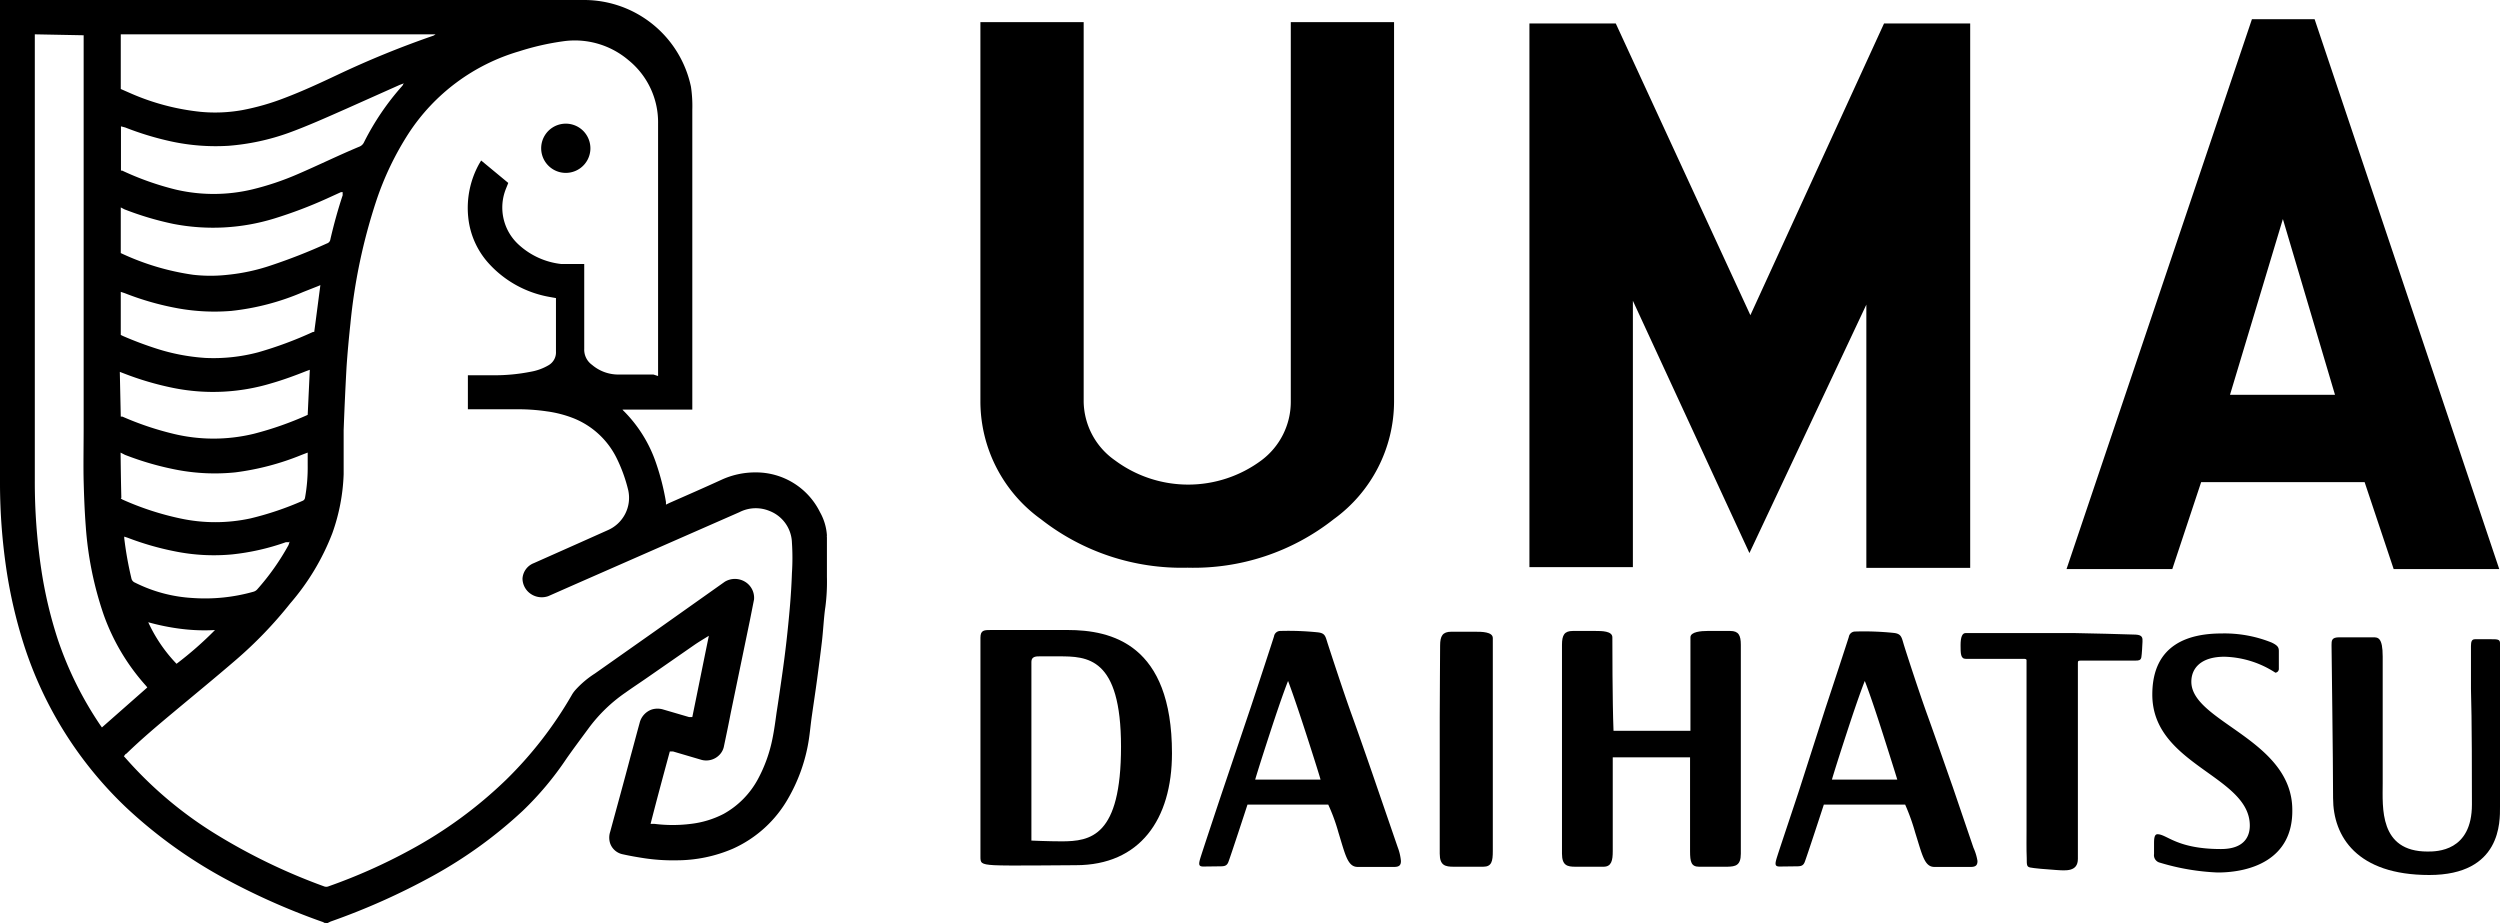 <svg id="logo" xmlns="http://www.w3.org/2000/svg" width="130" height="48" viewBox="0 0 130 48">
  <g id="レイヤー_1" data-name="レイヤー 1" transform="translate(0)">
    <path id="パス_1" data-name="パス 1" d="M16.87,47.99a.515.515,0,0,0-.15-.069,35.338,35.338,0,0,1-5.14-2.295,24.8,24.8,0,0,1-5-3.618,20.142,20.142,0,0,1-5.34-8.492,25.24,25.24,0,0,1-.91-3.922A30.781,30.781,0,0,1,0,25.211V0H30.36a5.682,5.682,0,0,1,5.57,4.511,6.829,6.829,0,0,1,.07,1.2V21.3H32.37a.431.431,0,0,0,.07.078,7.017,7.017,0,0,1,1.68,2.716,12.613,12.613,0,0,1,.51,2.01v.137l.18-.088c.91-.4,1.81-.794,2.71-1.206a4.209,4.209,0,0,1,1.76-.382,3.707,3.707,0,0,1,3.36,2.069A2.822,2.822,0,0,1,43,27.839a.337.337,0,0,0,0,.108V30a10.184,10.184,0,0,1-.08,1.559c-.08.52-.11,1.2-.18,1.8s-.16,1.294-.25,1.961-.18,1.255-.27,1.883-.11,1.039-.22,1.6a8.794,8.794,0,0,1-1,2.687,6.242,6.242,0,0,1-2.88,2.638,7.4,7.4,0,0,1-2.94.608,9.981,9.981,0,0,1-1.62-.1c-.4-.059-.79-.127-1.19-.216a.874.874,0,0,1-.64-.559.963.963,0,0,1,0-.608c.35-1.294.71-2.589,1.06-3.922.16-.579.31-1.157.47-1.736a.987.987,0,0,1,.63-.7,1.019,1.019,0,0,1,.6,0l1.34.392H36c.29-1.412.57-2.814.86-4.226-.27.167-.52.314-.76.48l-2.43,1.687c-.38.265-.77.52-1.14.784A8.027,8.027,0,0,0,30.6,37.88c-.39.53-.78,1.049-1.15,1.579a16.321,16.321,0,0,1-2.27,2.706,23.368,23.368,0,0,1-4.66,3.373,35.388,35.388,0,0,1-5.33,2.383L17.03,48ZM34.22,19.553V6.423a4.154,4.154,0,0,0-1.54-3.295,4.308,4.308,0,0,0-3.4-.981,13.563,13.563,0,0,0-2.28.52,10.33,10.33,0,0,0-5.75,4.266,15.5,15.5,0,0,0-1.68,3.5,29.432,29.432,0,0,0-1.35,6.413c-.08.745-.15,1.5-.2,2.246-.06,1.088-.11,2.187-.15,3.275v2.295a10.129,10.129,0,0,1-.59,3.069,12.354,12.354,0,0,1-2.19,3.648,21.586,21.586,0,0,1-2.83,2.942c-1.07.922-2.16,1.814-3.24,2.716-.84.7-1.67,1.4-2.45,2.157-.05,0-.08.088-.13.127l.21.235a20.6,20.6,0,0,0,4.47,3.756,30.729,30.729,0,0,0,5.72,2.775.316.316,0,0,0,.25,0,29.009,29.009,0,0,0,4.23-1.883,22.7,22.7,0,0,0,5-3.658,20.433,20.433,0,0,0,3.4-4.383,1.579,1.579,0,0,1,.21-.294,4.974,4.974,0,0,1,1-.843L34.09,32.8l3.6-2.55a1.017,1.017,0,0,1,1.05,0,.975.975,0,0,1,.47.921L39,32.232l-1,4.834c-.11.579-.23,1.147-.35,1.716a.876.876,0,0,1-.22.451.952.952,0,0,1-1,.265L35,39.077h-.17c-.34,1.255-.68,2.51-1,3.765h.21a7.535,7.535,0,0,0,1.88,0,4.94,4.94,0,0,0,1.71-.52,4.513,4.513,0,0,0,1.77-1.785,7.513,7.513,0,0,0,.77-2.138c.09-.441.15-.892.21-1.334.1-.628.19-1.265.28-1.893s.17-1.236.24-1.863.12-1.137.17-1.706.09-1.2.11-1.794a12.166,12.166,0,0,0,0-1.6A1.826,1.826,0,0,0,40,26.564a1.863,1.863,0,0,0-1.55.069L29.87,30.4l-1.36.6a1.017,1.017,0,0,1-.91-.117.975.975,0,0,1-.43-.8.923.923,0,0,1,.59-.8l2.38-1.059,1.47-.657A1.834,1.834,0,0,0,32.67,25.5a7.929,7.929,0,0,0-.61-1.687,4.257,4.257,0,0,0-2.25-2.069,5.983,5.983,0,0,0-1.37-.353,10.286,10.286,0,0,0-1.65-.108H24.33V19.514h1.28a9.672,9.672,0,0,0,2-.186,2.743,2.743,0,0,0,.91-.333.771.771,0,0,0,.39-.716V15.5l-.33-.059a5.569,5.569,0,0,1-3.14-1.716,4.188,4.188,0,0,1-1.09-2.412,4.726,4.726,0,0,1,.57-2.8l.1-.167,1.41,1.167-.12.3A2.612,2.612,0,0,0,27,12.748a3.9,3.9,0,0,0,2.19.981h1.19v4.413a.974.974,0,0,0,.41.834,2.1,2.1,0,0,0,1.37.5h1.82ZM1.81,1.785V24.946a30.714,30.714,0,0,0,.34,4.687,22.5,22.5,0,0,0,.85,3.6A18.48,18.48,0,0,0,5.21,37.7l.09.127,2.36-2.079h0l-.06-.078a11.063,11.063,0,0,1-2.21-3.707,18.006,18.006,0,0,1-.93-4.589c-.06-.784-.09-1.569-.11-2.353s0-1.853,0-2.775V1.834Zm20.84,0H6.28V4.628l.47.206a12.186,12.186,0,0,0,3.68.981,7.983,7.983,0,0,0,2.16-.088,12.465,12.465,0,0,0,2.22-.637c.93-.353,1.84-.775,2.74-1.2a49.22,49.22,0,0,1,5-2.04ZM21,4.334l-.21.078L18,5.658c-1,.441-2,.892-3,1.255a11.98,11.98,0,0,1-3.1.667,10.947,10.947,0,0,1-3-.226,15.594,15.594,0,0,1-2.39-.726L6.29,6.57v2.3h.06a14.971,14.971,0,0,0,2.76.981,8.664,8.664,0,0,0,4,0,14.432,14.432,0,0,0,2.38-.8c1.07-.461,2.13-.981,3.19-1.422a.446.446,0,0,0,.25-.235,13.487,13.487,0,0,1,2-2.942A.605.605,0,0,1,21,4.334ZM6.28,13.16h0a13.189,13.189,0,0,0,3.76,1.128,7.974,7.974,0,0,0,1.81,0,10.068,10.068,0,0,0,2.22-.48A29.532,29.532,0,0,0,17,12.659a.256.256,0,0,0,.18-.216c.18-.775.39-1.54.64-2.295a1.192,1.192,0,0,1,0-.157h-.09l-.73.333a23.066,23.066,0,0,1-2.74,1.039A10.822,10.822,0,0,1,9,11.64a15.962,15.962,0,0,1-2.53-.755l-.19-.1Zm0,4.256.12.059q.858.372,1.75.657a10.5,10.5,0,0,0,2.52.48,9.037,9.037,0,0,0,2.76-.294,19.873,19.873,0,0,0,2.85-1.059h.06c.11-.814.21-1.608.32-2.432l-.14.059-.76.3a12.868,12.868,0,0,1-3.73.981,10.694,10.694,0,0,1-2.74-.127,14.679,14.679,0,0,1-2.8-.794l-.21-.069Zm0,4.246h.08A15.729,15.729,0,0,0,9,22.554a8.857,8.857,0,0,0,4.21,0A17.221,17.221,0,0,0,16,21.573h0l.11-2.344-.19.069c-.59.235-1.18.451-1.79.628A10.455,10.455,0,0,1,9,20.171a15.69,15.69,0,0,1-2.59-.765l-.18-.069Zm0,4.256.09.059a14.883,14.883,0,0,0,3,.981,8.644,8.644,0,0,0,3.65,0,15.942,15.942,0,0,0,2.73-.922.2.2,0,0,0,.11-.147A8.889,8.889,0,0,0,16,24.181v-.647l-.31.118a13.641,13.641,0,0,1-3.46.912,10.521,10.521,0,0,1-3-.127,15.49,15.49,0,0,1-2.73-.784l-.23-.118c.01.814.02,1.579.04,2.344Zm8.75,2.275h-.16a12.139,12.139,0,0,1-2.81.637,10.194,10.194,0,0,1-3-.167,14.81,14.81,0,0,1-2.42-.7l-.18-.059v.078a18.1,18.1,0,0,0,.37,2.079.305.305,0,0,0,.19.235,7.625,7.625,0,0,0,3,.8,9.221,9.221,0,0,0,3.15-.324.412.412,0,0,0,.2-.118A12.587,12.587,0,0,0,15,28.349a1.2,1.2,0,0,0,.06-.2ZM7.71,32.36a7.836,7.836,0,0,0,1.47,2.157,18.4,18.4,0,0,0,2-1.755A9.717,9.717,0,0,1,9.41,32.7a11.73,11.73,0,0,1-1.7-.343Z" transform="translate(0)" fill="#000"/>
    <path id="パス_2" data-name="パス 2" d="M30.71,7.74a1.28,1.28,0,1,1-.357-.917,1.29,1.29,0,0,1,.357.917Z" transform="translate(-0.009)" fill="#000"/>
    <path id="パス_3" data-name="パス 3" d="M67.14,20.89V1.15h5.37V20.89A7.57,7.57,0,0,1,69.37,27a11.76,11.76,0,0,1-7.6,2.52A11.85,11.85,0,0,1,54.15,27,7.55,7.55,0,0,1,51,20.89V1.15h5.37V20.89A3.79,3.79,0,0,0,58,23.94a6.38,6.38,0,0,0,7.61,0,3.8,3.8,0,0,0,1.53-3.05Z" transform="translate(-0.019)" fill="#000"/>
    <path id="パス_4" data-name="パス 4" d="M98,1.22h4.48V29.53h-5.4V15.84L91,28.76,84.94,15.64V29.49H79.56V1.22h4.49l7,15.17Z" transform="translate(-0.03)" fill="#000"/>
    <path id="パス_5" data-name="パス 5" d="M120.4,1,130,29.59h-5.49L123,25.07h-8.5L113,29.59h-5.5L117.14,1ZM116,20.53h5.46l-2.71-9.14Z" transform="translate(-0.04)" fill="#000"/>
    <path id="パス_6" data-name="パス 6" d="M63.38,46c.28,0,.42,0,.51-.21s1-3,1-3h4.2a9.49,9.49,0,0,1,.53,1.45c.36,1.17.48,1.79,1,1.79h1.9c.27,0,.35-.1.35-.31A2.72,2.72,0,0,0,72.7,45l-1.09-3.17c-.2-.59-.89-2.58-1.31-3.74s-1.12-3.31-1.24-3.68-.12-.54-.53-.58a14.82,14.82,0,0,0-1.94-.07.33.33,0,0,0-.32.28c-.08.26-.87,2.67-1.2,3.66L63.62,42c-.13.38-1,3-1.14,3.44s-.16.57.12.57ZM67,36.36s.27.68.94,2.75.75,2.38.75,2.38h-3.4s.15-.53.8-2.52S67,36.36,67,36.36Z" transform="translate(-0.021 -0.95)" fill="#000" fill-rule="evenodd"/>
    <path id="パス_7" data-name="パス 7" d="M93.36,46c.28,0,.42,0,.51-.21s1-3,1-3H99.1a10.921,10.921,0,0,1,.52,1.45c.37,1.17.48,1.79,1,1.79h1.9c.26,0,.34-.1.34-.31a2.72,2.72,0,0,0-.21-.69l-1.08-3.17c-.21-.59-.9-2.58-1.32-3.74s-1.12-3.31-1.23-3.68-.13-.54-.53-.58a15,15,0,0,0-2-.07.33.33,0,0,0-.32.28c-.08.26-.87,2.67-1.2,3.66L93.6,42c-.12.38-1,3-1.14,3.44s-.16.57.12.57ZM97,36.36s.28.68.94,2.75.75,2.38.75,2.38h-3.4s.15-.53.8-2.52S97,36.36,97,36.36Z" transform="translate(-0.031 -0.95)" fill="#000" fill-rule="evenodd"/>
    <path id="パス_8" data-name="パス 8" d="M74.91,34.52c0-.5.13-.72.58-.72h1.24c.33,0,.92,0,.92.33V45.21c0,.53-.06.81-.5.81H75.62c-.44,0-.73-.06-.73-.68V38.23C74.89,37.25,74.91,35,74.91,34.52Z" transform="translate(-0.024 -0.95)" fill="#000" fill-rule="evenodd"/>
    <path id="パス_9" data-name="パス 9" d="M85.77,40.33H83.89v4.88c0,.47-.06.81-.48.81H81.95c-.42,0-.7-.06-.7-.68V34.48c0-.51.13-.72.56-.72H83c.31,0,.87,0,.87.33s0,3.34.06,4.86h4V34.09c0-.29.57-.33.88-.33H90c.43,0,.55.22.55.72V45.34c0,.62-.28.67-.7.68H88.38c-.41,0-.47-.25-.47-.81V40.33Z" transform="translate(-0.027 -0.95)" fill="#000" fill-rule="evenodd"/>
    <path id="パス_10" data-name="パス 10" d="M105.43,45.56c0,.38,0,.46.18.5s.87.1,1.35.13,1.13.11,1.13-.58V35.45c0-.12,0-.15.17-.15h2.83c.13,0,.27,0,.3-.17s.05-.61.06-.81,0-.35-.35-.37-2.68-.07-3.18-.08h-5.67c-.17,0-.26.2-.26.63s0,.71.27.71h3c.07,0,.16,0,.16.07V44.1C105.42,44.38,105.41,45.18,105.43,45.56Z" transform="translate(-0.04 -0.95)" fill="#000" fill-rule="evenodd"/>
    <path id="パス_11" data-name="パス 11" d="M115.36,46.32a12,12,0,0,1-3-.51.4.4,0,0,1-.31-.45v-.5c0-.25,0-.53.18-.53.49,0,1,.77,3.3.77,1.3,0,1.5-.75,1.5-1.22,0-2.6-5.07-3.14-5.07-6.81,0-2.69,2-3.18,3.61-3.18a6.57,6.57,0,0,1,2.59.47c.34.16.38.27.38.45v.9a.2.2,0,0,1-.18.22,5.08,5.08,0,0,0-2.65-.83c-1.21,0-1.72.59-1.72,1.3,0,2.09,5.25,3,5.25,6.67C119.27,45.65,117.07,46.32,115.36,46.32Z" transform="translate(-0.04 -0.95)" fill="#000" fill-rule="evenodd"/>
    <path id="パス_12" data-name="パス 12" d="M121.28,34.5c0-.24,0-.41.4-.41h1.76c.25,0,.5,0,.5,1v6.6c0,1.23-.2,3.54,2.33,3.54.48,0,2.31,0,2.31-2.45,0-1,0-4.57-.05-6V34.54c0-.24.05-.35.21-.35h.86c.28,0,.44,0,.44.19v8.53c0,.75.08,3.54-3.68,3.54s-5-2-5-4S121.28,34.74,121.28,34.5Z" transform="translate(-0.04 -0.95)" fill="#000" fill-rule="evenodd"/>
    <path id="パス_13" data-name="パス 13" d="M51,40.15v5.33c0,.33,0,.42.71.46s3.44,0,4.25,0c3.33,0,5-2.38,5-5.82,0-5.69-3.16-6.41-5.43-6.41H51.55c-.35,0-.55,0-.55.4Zm4.21,4.55c1.52,0,3.1-.25,3.1-4.92s-1.76-4.7-3.24-4.7h-1c-.16,0-.42,0-.42.28v9.3s.89.04,1.58.04Z" transform="translate(-0.017 -0.95)" fill="#000" fill-rule="evenodd"/>
  </g>
</svg>
